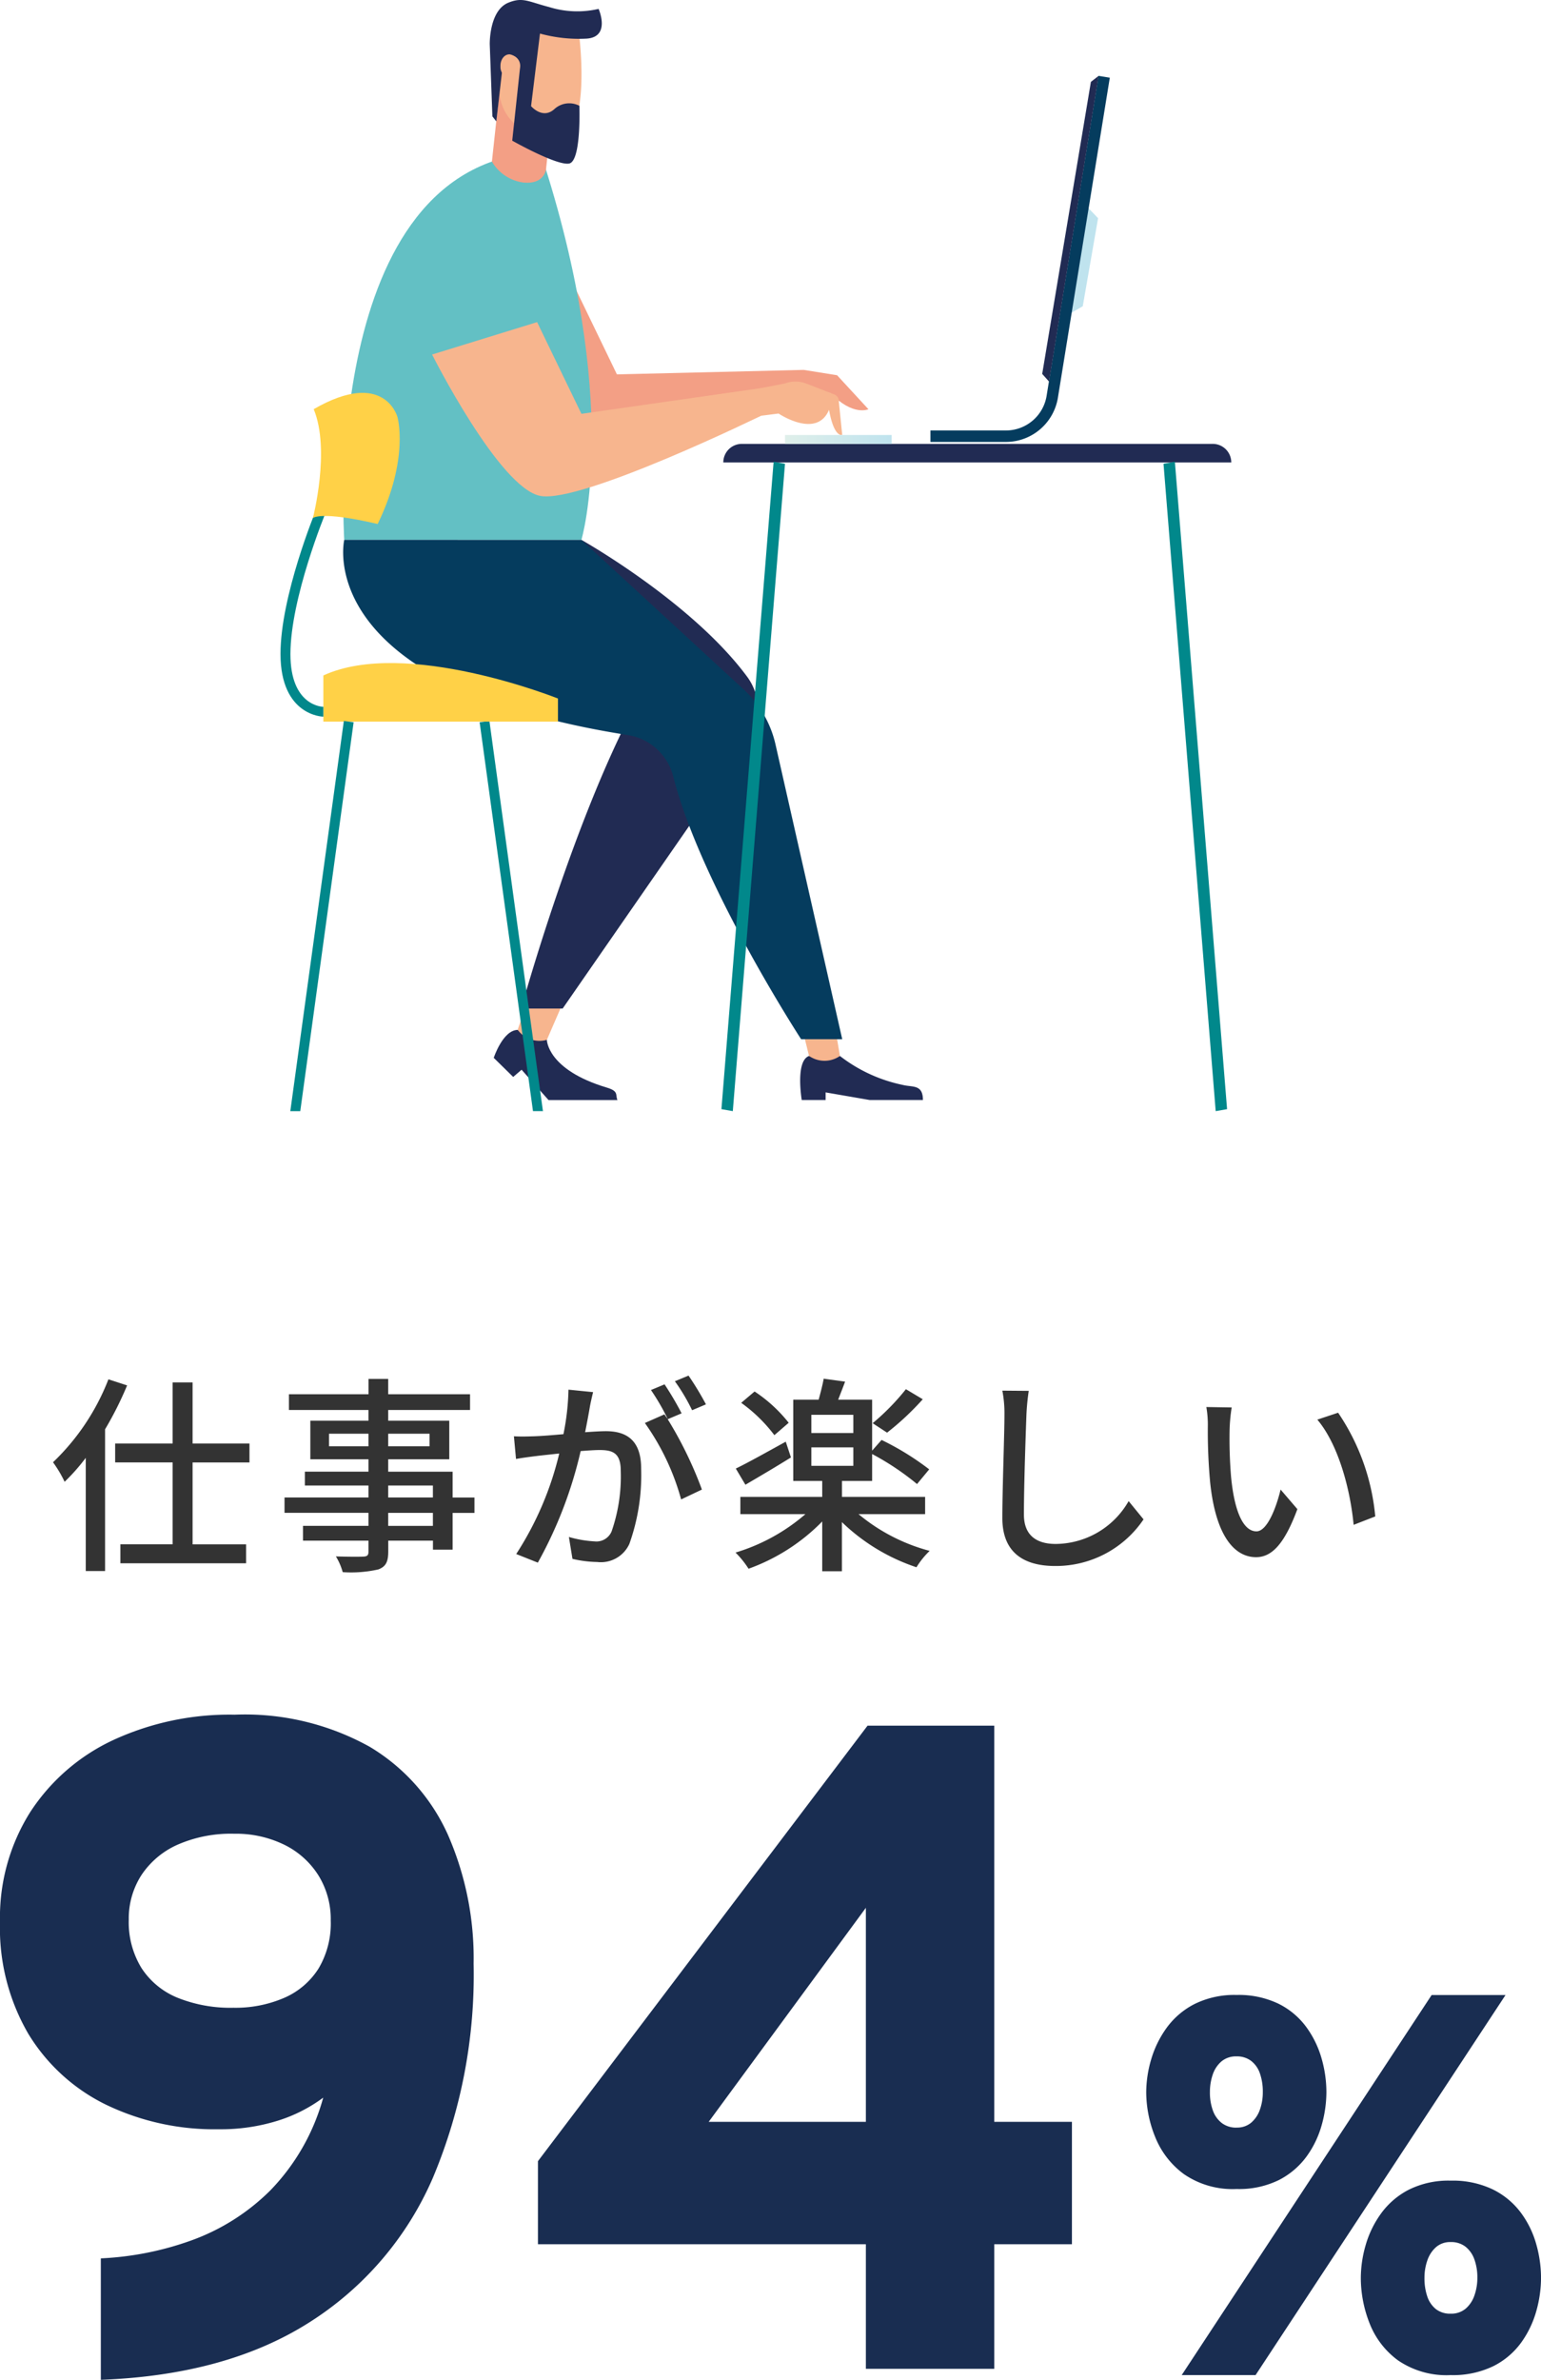 <svg xmlns="http://www.w3.org/2000/svg" xmlns:xlink="http://www.w3.org/1999/xlink" width="117.478" height="181.326" viewBox="0 0 117.478 181.326">
  <defs>
    <linearGradient id="linear-gradient" x1="-21.418" y1="-3.702" x2="-20.11" y2="-3.702" gradientUnits="objectBoundingBox">
      <stop offset="0" stop-color="#dfefea"/>
      <stop offset="1" stop-color="#bfe3ee"/>
    </linearGradient>
    <linearGradient id="linear-gradient-2" x1="0" y1="0.5" x2="1" y2="0.5" xlink:href="#linear-gradient"/>
  </defs>
  <g id="グループ_8876" data-name="グループ 8876" transform="translate(-291.874 -898.514)">
    <g id="グループ_10023" data-name="グループ 10023" transform="translate(-6.5)">
      <g id="グループ_7141" data-name="グループ 7141" transform="translate(15 81)">
        <path id="パス_17147" data-name="パス 17147" d="M4.64-13.392A17.472,17.472,0,0,1,.416-7.072,9.256,9.256,0,0,1,1.3-5.584,15.231,15.231,0,0,0,2.912-7.408V1.216H4.384v-10.8a26.13,26.13,0,0,0,1.68-3.344ZM15.392-7.056V-8.5H11.056v-4.656H9.536V-8.5H5.152v1.44H9.536v6.24H5.552V.624h9.584V-.816h-4.08v-6.24ZM29.376-2.224H25.968v-.992h3.408ZM25.968-5.3h3.408v.912H25.968ZM21.456-8.288v-.96h3.008v.96Zm7.664-.96v.96H25.968v-.96Zm3.424,4.864H30.88V-6.352H25.968V-7.3h4.656V-10.24H25.968v-.816h6.24v-1.2h-6.24v-1.168h-1.5v1.168H18.4v1.2h6.064v.816H20.032V-7.3h4.432v.944H19.616V-5.3h4.848v.912h-6.4v1.168h6.4v.992H19.472V-1.1h4.992v.848c0,.272-.1.352-.384.368-.256.016-1.216.016-2.1-.016A4.6,4.6,0,0,1,22.5,1.3a9.423,9.423,0,0,0,2.72-.208c.544-.208.752-.544.752-1.36V-1.1h3.408v.688h1.5v-2.8h1.664Zm17.648-7.1a22.868,22.868,0,0,0-1.328-2.192l-1.04.432a14.6,14.6,0,0,1,1.312,2.208Zm-10.48-1.12a18.835,18.835,0,0,1-.384,3.392c-.88.08-1.728.144-2.24.16-.544.016-.992.032-1.536,0l.16,1.728c.448-.08,1.152-.176,1.568-.224.368-.048,1.008-.112,1.728-.192A24.434,24.434,0,0,1,35.728-.08l1.648.656a32.312,32.312,0,0,0,3.264-8.5c.592-.048,1.12-.08,1.44-.08,1.008,0,1.616.224,1.616,1.584a12.721,12.721,0,0,1-.7,4.624,1.253,1.253,0,0,1-1.3.752,8.6,8.6,0,0,1-1.952-.336L40.016.288A8.829,8.829,0,0,0,41.9.528,2.389,2.389,0,0,0,44.352-.848a15.589,15.589,0,0,0,.9-5.744c0-2.208-1.168-2.848-2.688-2.848-.368,0-.944.032-1.584.08.144-.72.288-1.488.368-1.968.064-.352.16-.752.24-1.088ZM48.336-10.8a23.438,23.438,0,0,0-1.3-2.208L46-12.576a17.147,17.147,0,0,1,1.28,2.208c-.1-.128-.176-.24-.256-.352l-1.488.656A18.426,18.426,0,0,1,48.3-4.24l1.584-.752a29.9,29.9,0,0,0-2.608-5.36Zm17.1-1.84A17.7,17.7,0,0,1,62.9-10.048l1.1.72a20.908,20.908,0,0,0,2.72-2.544ZM56.5-10.08A11.091,11.091,0,0,0,53.9-12.464L52.88-11.6a11.619,11.619,0,0,1,2.528,2.464Zm-.224,1.44c-1.424.784-2.848,1.584-3.808,2.048L53.2-5.36c1.04-.608,2.32-1.36,3.472-2.08Zm1.952.432h3.2V-6.8h-3.2Zm0-2.48h3.2V-9.3h-3.2ZM66.9-3.12V-4.432H60.56V-5.648h2.3V-7.7a20.45,20.45,0,0,1,3.424,2.288l.928-1.12a20.81,20.81,0,0,0-3.632-2.24l-.72.816V-11.84H60.272c.16-.416.352-.9.528-1.376l-1.632-.224c-.08.464-.24,1.072-.384,1.6H56.848v6.192h2.208v1.216h-6.24V-3.12h4.96A14.529,14.529,0,0,1,52.448-.192,7.279,7.279,0,0,1,53.44,1.04a14.912,14.912,0,0,0,5.616-3.6V1.232h1.5V-2.512A14.981,14.981,0,0,0,66.24.928,6.269,6.269,0,0,1,67.248-.32a14.108,14.108,0,0,1-5.424-2.8Zm5.888-9.408a9.106,9.106,0,0,1,.16,1.824c0,1.536-.16,5.616-.16,7.872C72.784-.208,74.4.832,76.816.832A8.066,8.066,0,0,0,83.552-2.72L82.416-4.112A6.454,6.454,0,0,1,76.848-.848c-1.36,0-2.416-.576-2.416-2.24,0-2.208.128-5.856.192-7.616a17.71,17.71,0,0,1,.176-1.808Zm17.488,1.28-1.936-.032a7.967,7.967,0,0,1,.112,1.488,42.064,42.064,0,0,0,.176,4.24c.432,4.176,1.9,5.712,3.5,5.712C93.3.16,94.272-.784,95.28-3.5L94-4.992c-.352,1.456-1.04,3.184-1.84,3.184-1.056,0-1.7-1.664-1.936-4.16a35.209,35.209,0,0,1-.112-3.568A12.863,12.863,0,0,1,90.272-11.248Zm8.112.4L96.8-10.32c1.6,1.888,2.512,5.3,2.768,8.016l1.648-.64A16.769,16.769,0,0,0,98.384-10.848Z" transform="translate(287 936)" fill="#333"/>
      </g>
      <path id="パス_17148" data-name="パス 17148" d="M11.06.84V-8.414a23.534,23.534,0,0,0,6.864-1.354A16.408,16.408,0,0,0,23.989-13.6a16.337,16.337,0,0,0,4.025-7.06A11.609,11.609,0,0,1,24.539-18.9a14.575,14.575,0,0,1-4.491.648,19.032,19.032,0,0,1-8.593-1.872,14.237,14.237,0,0,1-5.922-5.4,16.01,16.01,0,0,1-2.159-8.522,15.059,15.059,0,0,1,2.3-8.365A15.2,15.2,0,0,1,11.994-47.9a21.132,21.132,0,0,1,9.271-1.939,19.573,19.573,0,0,1,10.294,2.446,14.925,14.925,0,0,1,5.975,6.734,23.447,23.447,0,0,1,1.946,9.79,39.879,39.879,0,0,1-3.115,16.338,24.546,24.546,0,0,1-9.419,11Q20.643.476,11.06.84ZM21.168-27.51a9.364,9.364,0,0,0,3.878-.756,5.839,5.839,0,0,0,2.611-2.23,6.735,6.735,0,0,0,.931-3.664,6.322,6.322,0,0,0-.938-3.434,6.4,6.4,0,0,0-2.6-2.334,8.376,8.376,0,0,0-3.822-.84,10.127,10.127,0,0,0-4.33.84,6.434,6.434,0,0,0-2.748,2.32,6.1,6.1,0,0,0-.959,3.392,6.665,6.665,0,0,0,.963,3.671A5.951,5.951,0,0,0,16.9-28.276,10.79,10.79,0,0,0,21.168-27.51ZM69.384,0V-9.492h-25V-15.82L69.51-49h9.66v30.184h5.922v9.324H79.17V0ZM57.4-18.816H69.384V-35.126ZM93.46.48l19.056-28.96h5.632L99.092.48ZM97.644-13.7a6.532,6.532,0,0,1-4.018-1.136,6.5,6.5,0,0,1-2.192-2.84,9.139,9.139,0,0,1-.678-3.4,8.927,8.927,0,0,1,.372-2.48,7.882,7.882,0,0,1,1.178-2.414,5.993,5.993,0,0,1,2.126-1.82,6.83,6.83,0,0,1,3.212-.694,7,7,0,0,1,3.18.66,5.836,5.836,0,0,1,2.114,1.756,7.523,7.523,0,0,1,1.18,2.4,9.354,9.354,0,0,1,.374,2.6,9.35,9.35,0,0,1-.354,2.48,7.494,7.494,0,0,1-1.15,2.4,5.992,5.992,0,0,1-2.106,1.8A6.854,6.854,0,0,1,97.644-13.7Zm0-4.68a1.658,1.658,0,0,0,1.12-.378,2.3,2.3,0,0,0,.66-.992,3.9,3.9,0,0,0,.22-1.326,4.217,4.217,0,0,0-.22-1.428,2.032,2.032,0,0,0-.67-.956,1.774,1.774,0,0,0-1.11-.344,1.713,1.713,0,0,0-1.152.382,2.263,2.263,0,0,0-.664,1,4.062,4.062,0,0,0-.216,1.342,3.981,3.981,0,0,0,.226,1.4,2.094,2.094,0,0,0,.674.95A1.8,1.8,0,0,0,97.644-18.376ZM113.964.48a6.543,6.543,0,0,1-4.02-1.128,6.366,6.366,0,0,1-2.166-2.832,9.453,9.453,0,0,1-.662-3.448,9.107,9.107,0,0,1,.364-2.48,7.743,7.743,0,0,1,1.17-2.414,6.014,6.014,0,0,1,2.116-1.82,6.761,6.761,0,0,1,3.2-.694,7.072,7.072,0,0,1,3.194.66,5.922,5.922,0,0,1,2.132,1.748,7.329,7.329,0,0,1,1.188,2.4,9.437,9.437,0,0,1,.374,2.6,9.406,9.406,0,0,1-.362,2.536,7.589,7.589,0,0,1-1.16,2.406A5.847,5.847,0,0,1,117.214-.2,7.049,7.049,0,0,1,113.964.48Zm0-4.68a1.7,1.7,0,0,0,1.148-.386,2.3,2.3,0,0,0,.666-1.008A4.006,4.006,0,0,0,116-6.928a4.031,4.031,0,0,0-.228-1.412,2.143,2.143,0,0,0-.676-.964,1.77,1.77,0,0,0-1.128-.352,1.632,1.632,0,0,0-1.124.39,2.368,2.368,0,0,0-.658,1.012,3.98,3.98,0,0,0-.218,1.326,4.294,4.294,0,0,0,.212,1.408,2.077,2.077,0,0,0,.652.966A1.755,1.755,0,0,0,113.964-4.2Z" transform="translate(295 1079)" fill="#192d51"/>
    </g>
    <g id="グループ_7080" data-name="グループ 7080" transform="translate(313.263 898.514)">
      <path id="パス_14264" data-name="パス 14264" d="M1574.922,3072.368l1.094,1.139-1.168,6.71-1.109.638Z" transform="translate(-1513.693 -3056.883)" fill="url(#linear-gradient)"/>
      <path id="パス_14265" data-name="パス 14265" d="M1412.232,3096.189s5.128,10.19,8.256,10.773,17.365-4.569,17.365-4.569v-2.032l-14.237.341-3.378-6.988Z" transform="translate(-1397.974 -3072.177)" fill="#f39f85"/>
      <path id="パス_14266" data-name="パス 14266" d="M1393.85,3058.667c-16.865.854-14.953,29.532-14.953,29.532h18.081S1400.131,3077.718,1393.85,3058.667Z" transform="translate(-1374.043 -3047.066)" fill="#63c0c4"/>
      <g id="グループ_7067" data-name="グループ 7067" transform="translate(16.253 76.447)">
        <path id="パス_14267" data-name="パス 14267" d="M1423.316,3295.3s.01,2.272,4.573,3.636c.936.28.632.557.807.95h-5.252l-2.056-2.312-.64.55-1.483-1.457s.692-2.108,1.821-2.127Z" transform="translate(-1419.267 -3292.515)" fill="#212b53"/>
        <path id="パス_14268" data-name="パス 14268" d="M1429.126,3287.4l-1.207,2.782h0a2.057,2.057,0,0,1-2.134-.648l-.094-.111.689-2.023Z" transform="translate(-1423.87 -3287.402)" fill="#f7b58e"/>
      </g>
      <g id="グループ_7068" data-name="グループ 7068" transform="translate(15.947)">
        <path id="パス_14269" data-name="パス 14269" d="M1419.341,3042.44l-.573,5.311a3.272,3.272,0,0,0,2.376,1.592c1.622.175,1.748-.994,1.748-.994l.373-3.459-2.333-.884Z" transform="translate(-1418.603 -3035.439)" fill="#f39f85"/>
        <path id="パス_14270" data-name="パス 14270" d="M1424.8,3032.823a2.018,2.018,0,0,0,1.237-.183c1.688-2.139.715-8.5.715-8.5l-5.326.373-.614,4.127a3.5,3.5,0,0,0,1,3h0A5.617,5.617,0,0,0,1424.8,3032.823Z" transform="translate(-1420.038 -3022.326)" fill="#f7b58e"/>
        <path id="パス_14271" data-name="パス 14271" d="M1422.018,3020.305a11.239,11.239,0,0,0,3.559.384c1.859-.128.909-2.264.909-2.264a7.215,7.215,0,0,1-3.778-.143c-1.594-.414-2-.775-3.093-.334-1.492.6-1.426,3.187-1.426,3.187l.2,5.48.3.381s.411-3.55.529-4.642c.359-.465.689-.429.931-.277a.821.821,0,0,1,.353.788l-.6,5.6s3.4,1.923,4.339,1.742.779-4.4.779-4.4a1.676,1.676,0,0,0-1.907.254c-.9.813-1.775-.228-1.775-.228Z" transform="translate(-1418.188 -3017.747)" fill="#212b53"/>
        <path id="パス_14272" data-name="パス 14272" d="M1421.773,3032.352a.916.916,0,0,1,.768.95c.019.514-.293.924-.7.914a.916.916,0,0,1-.768-.95C1421.056,3032.751,1421.368,3032.342,1421.773,3032.352Z" transform="translate(-1420.256 -3028.211)" fill="#f7b58e"/>
      </g>
      <path id="パス_14273" data-name="パス 14273" d="M1431.237,3162.838s8.409,4.719,12.63,10.423a4.193,4.193,0,0,1,.085,4.887c-6.092,8.781-14.146,20.4-14.146,20.4h-3.159s4.173-15.139,9.22-24.068C1436.351,3171.184,1431.237,3162.838,1431.237,3162.838Z" transform="translate(-1408.301 -3121.704)" fill="#212b53"/>
      <path id="パス_14274" data-name="パス 14274" d="M1501.079,3117.159l2.547.408,2.389,2.589s-1.165.564-2.911-1.244c-3.448-.244-2.512-.864-2.512-.864Z" transform="translate(-1461.2 -3088.976)" fill="#f39f85"/>
      <path id="パス_14275" data-name="パス 14275" d="M1402.683,3106.775s5.128,10.19,8.256,10.773,16.807-6.1,16.807-6.1l.559-2.193-14.237,2.038-3.378-6.988Z" transform="translate(-1391.132 -3079.762)" fill="#f7b58e"/>
      <g id="グループ_7069" data-name="グループ 7069" transform="translate(39.612 78.321)">
        <path id="パス_14276" data-name="パス 14276" d="M1504.692,3301.551a11.692,11.692,0,0,0,4.8,2.208c.735.187,1.527-.063,1.527,1.149h-4.05l-3.368-.582v.582h-1.82s-.506-2.975.556-3.357Z" transform="translate(-1501.661 -3299.414)" fill="#212b53"/>
        <path id="パス_14277" data-name="パス 14277" d="M1504.709,3294.013l.358,2.137h0a2.058,2.058,0,0,1-2.229.075l-.125-.075-.528-2.137Z" transform="translate(-1502.037 -3294.013)" fill="#f7b58e"/>
      </g>
      <path id="パス_14278" data-name="パス 14278" d="M1495.392,3121.82a.535.535,0,0,0-.34-.54l-2.132-.83a2.3,2.3,0,0,0-1.641-.01l-2.107.414-.226.379-.149,1.942c.409-.169.649-.273.649-.273l1.352-.172s2.907,1.965,3.847-.283c.392,2.175,1.005,1.908,1.005,1.908Z" transform="translate(-1452.833 -3091.222)" fill="#f7b58e"/>
      <path id="パス_14279" data-name="パス 14279" d="M1378.852,3162.838s-2.631,11.068,21.632,14.874a4.254,4.254,0,0,1,3.455,3.176c2.082,8.22,9.741,19.995,9.741,19.995h3.135l-5.086-22.457a8.138,8.138,0,0,0-2.422-4.187l-12.374-11.4Z" transform="translate(-1373.997 -3121.704)" fill="#053c5e"/>
      <g id="グループ_7075" data-name="グループ 7075" transform="translate(0 29.936)">
        <g id="グループ_7070" data-name="グループ 7070" transform="translate(15.175 24.995)">
          <path id="パス_14280" data-name="パス 14280" d="M1420.293,3241.235l-4.081-29.73-.745.1,4.067,29.628Z" transform="translate(-1415.466 -3211.505)" fill="#01888b"/>
        </g>
        <g id="グループ_7074" data-name="グループ 7074">
          <g id="グループ_7072" data-name="グループ 7072">
            <path id="パス_14281" data-name="パス 14281" d="M1391.33,3200.417h-17.885V3196.9c6.274-2.885,17.885,1.757,17.885,1.757Z" transform="translate(-1370.183 -3175.371)" fill="#ffd147"/>
            <g id="グループ_7071" data-name="グループ 7071" transform="translate(0 8.817)">
              <path id="パス_14282" data-name="パス 14282" d="M1365.2,3170.292v-.752c-.1,0-2.51-.08-2.51-4.015,0-4.267,2.667-10.731,2.694-10.8l-.7-.289c-.112.27-2.751,6.669-2.751,11.085C1361.938,3170.238,1365.168,3170.292,1365.2,3170.292Z" transform="translate(-1361.938 -3154.44)" fill="#01888b"/>
            </g>
            <path id="パス_14283" data-name="パス 14283" d="M1375.567,3133.329c-4.391-1.028-4.939-.449-4.939-.449s1.351-5.195.062-8.3c5.386-3.109,6.383.59,6.383.59S1378,3128.316,1375.567,3133.329Z" transform="translate(-1368.164 -3123.34)" fill="#ffd147"/>
          </g>
          <g id="グループ_7073" data-name="グループ 7073" transform="translate(0.742 24.995)">
            <path id="パス_14284" data-name="パス 14284" d="M1365.315,3241.235l4.067-29.628-.745-.1-4.081,29.73Z" transform="translate(-1364.555 -3211.505)" fill="#01888b"/>
          </g>
        </g>
      </g>
      <g id="グループ_7078" data-name="グループ 7078" transform="translate(33.609 33.82)">
        <path id="パス_14285" data-name="パス 14285" d="M1519.713,3138.455H1480.99a1.415,1.415,0,0,1,1.415-1.415H1518.3a1.415,1.415,0,0,1,1.415,1.415Z" transform="translate(-1480.847 -3137.04)" fill="#212b53"/>
        <g id="グループ_7076" data-name="グループ 7076" transform="translate(0 1.364)">
          <path id="パス_14286" data-name="パス 14286" d="M1481.354,3191.327l-.868-.151,3.979-49.326.867.151Z" transform="translate(-1480.486 -3141.85)" fill="#01888b"/>
        </g>
        <g id="グループ_7077" data-name="グループ 7077" transform="translate(33.701 1.364)">
          <path id="パス_14287" data-name="パス 14287" d="M1603.339,3191.327l.868-.151-3.979-49.326-.867.151Z" transform="translate(-1599.36 -3141.85)" fill="#01888b"/>
        </g>
      </g>
      <rect id="長方形_8012" data-name="長方形 8012" width="8.131" height="0.676" transform="translate(38.455 33.144)" fill="url(#linear-gradient-2)"/>
      <g id="グループ_7079" data-name="グループ 7079" transform="translate(49.546 5.782)">
        <path id="パス_14288" data-name="パス 14288" d="M1542.47,3066.035H1536.7v-.874h5.767a3.146,3.146,0,0,0,3.1-2.707l3.945-24.311.862.14-3.944,24.3A4.02,4.02,0,0,1,1542.47,3066.035Z" transform="translate(-1536.703 -3038.144)" fill="#053c5e"/>
      </g>
      <path id="パス_14289" data-name="パス 14289" d="M1571.044,3038.144l-.588.455-3.712,22.252.521.583Z" transform="translate(-1508.681 -3032.361)" fill="#212b53"/>
    </g>
  </g>
</svg>
